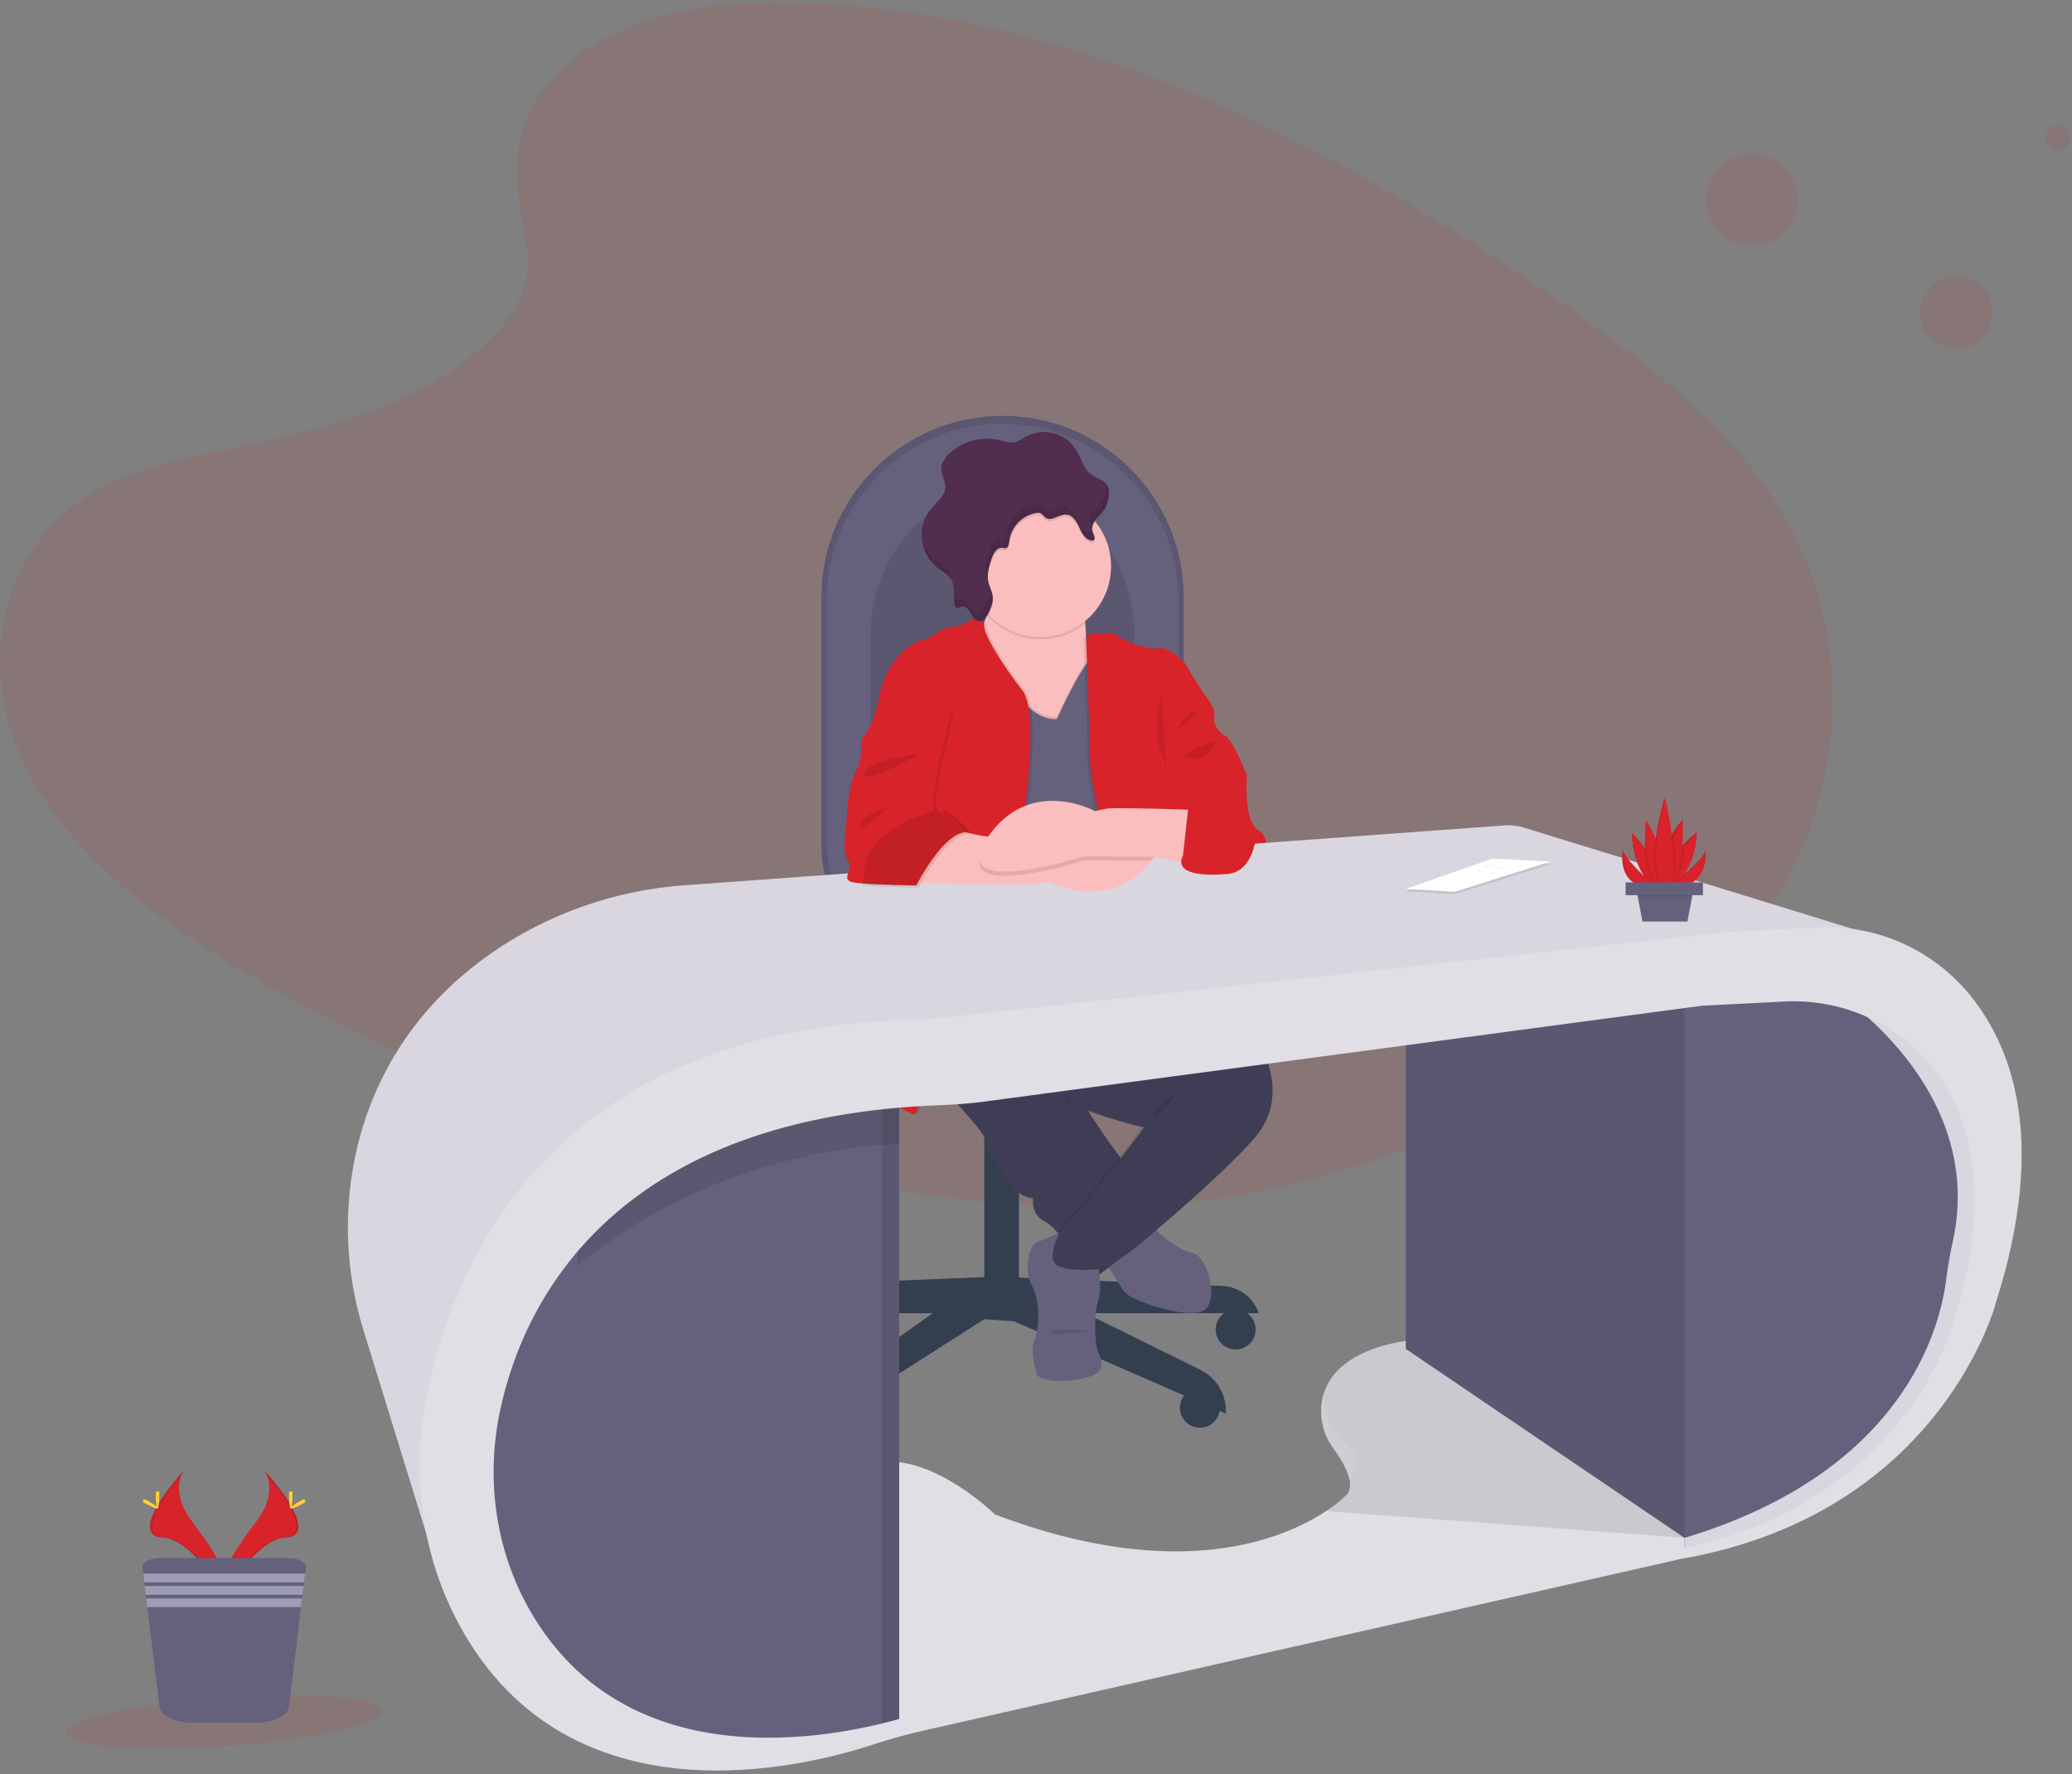 <svg xmlns="http://www.w3.org/2000/svg" width="292" height="250" viewBox="0 0 292 250">
    <rect x="0" y="0" width="292" height="250" fill="#808080" stroke="none"/>
    <g fill="none">
        <path fill="#D8232A" d="M79.752 9.198c8.763-7.8 22.518-9.399 35.037-8.778 39.327 1.953 74.829 20.94 105.537 42.417 11.1 7.773 22.059 16.152 29.277 26.859 14.7 21.795 10.332 51.987-10.095 69.939-6.948 6.111-15.375 10.8-24.021 14.943-15.378 7.383-31.971 13.308-49.425 15-12.447 1.2-25.047.225-37.419-1.452-34.572-4.695-68.505-15.063-96.945-32.799-12.474-7.779-24.231-17.451-29.373-30.036C-2.817 92.706.474 76.755 13.212 69.306c5.268-3.081 11.565-4.47 17.733-5.778 9.075-1.923 18.3-3.819 26.49-7.728 8.46-4.038 18.477-11.85 16.8-20.787-1.794-9.591-3.237-18.015 5.517-25.815z" opacity=".1"/>
        <path fill="#65617D" d="M115.761 84.114v35.271c-.002 4.19 1.661 8.21 4.625 11.172 2.963 2.963 6.983 4.626 11.173 4.623h21.06c3.766.002 7.378-1.493 10.04-4.157 2.662-2.663 4.155-6.276 4.15-10.042V84.114c0-14.097-11.427-25.524-25.524-25.524-14.097 0-25.524 11.427-25.524 25.524z"/>
        <path fill="#000" d="M115.761 84.114v35.271c-.002 4.19 1.661 8.21 4.625 11.172 2.963 2.963 6.983 4.626 11.173 4.623h21.06c3.766.002 7.378-1.493 10.04-4.157 2.662-2.663 4.155-6.276 4.15-10.042V84.114c0-14.097-11.427-25.524-25.524-25.524-14.097 0-25.524 11.427-25.524 25.524z" opacity=".1"/>
        <path fill="#65617D" d="M116.52 84.492v34.224c-.002 4.065 1.613 7.964 4.488 10.839 2.874 2.874 6.774 4.487 10.839 4.485h20.436c3.651.002 7.154-1.447 9.736-4.029 2.583-2.581 4.033-6.084 4.031-9.735V84.492c0-13.677-11.088-24.765-24.765-24.765-13.677 0-24.765 11.088-24.765 24.765z"/>
        <path fill="#000" d="M122.67 89.55v28.464c-.012 2.575.705 5.102 2.067 7.287 2.082 3.3 5.538 5.457 9.453 5.457h15.363c3.732 0 7.002-2.181 8.82-5.457 1.012-1.837 1.538-3.903 1.527-6V89.55c0-11.373-8.334-20.595-18.615-20.595-5.139 0-9.792 2.304-13.161 6.033-3.556 4.013-5.5 9.2-5.454 14.562z" opacity=".1"/>
        <circle cx="174.135" cy="187.326" r="2.817" fill="#333F4F"/>
        <circle cx="169.095" cy="198.348" r="2.817" fill="#333F4F"/>
        <circle cx="118.836" cy="200.343" r="2.817" fill="#333F4F"/>
        <circle cx="107.607" cy="185.964" r="2.817" fill="#333F4F"/>
        <path fill="#333F4F" d="M139.392 137.577H142.92V159.618H139.392z"/>
        <path fill="#333F4F" d="M139.392 156.051H142.92V159.621H139.392z" opacity=".1"/>
        <path fill="#333F4F" d="M138.711 156.888H143.601V181.344H138.711z" transform="rotate(-180 141.156 169.116)"/>
        <path fill="#333F4F" d="M108.219 181.185l32.013-1.311v5.142H103.08c.759-2.215 2.8-3.736 5.139-3.831zM172.248 181.185l-32.016-1.311v5.142h37.155c-.759-2.215-2.8-3.736-5.139-3.831z"/>
        <path fill="#333F4F" d="M143.604 180.399l25.557 12.6c2.207 1.092 3.603 3.342 3.6 5.805v.381l-29.85-13.014-4.2-.3-24.822 15.849c-.322-2.387.708-4.755 2.673-6.147l22.149-15.684 4.893.51z"/>
        <path fill="#333F4F" d="M139.395 137.577v2.376c.614.024 1.243.036 1.887.036.555 0 1.101 0 1.638-.027v-2.385h-3.525z" opacity=".1"/>
        <ellipse cx="141.282" cy="135.345" fill="#333F4F" rx="13.017" ry="3.807"/>
        <path fill="#333F4F" d="M128.379 135.342c.025.428.226.827.555 1.101.129.124.267.239.414.342 1.938 1.386 6.6 2.364 12.045 2.364s10.146-.987 12.075-2.385c.096-.066.188-.139.276-.216.388-.283.633-.721.669-1.2 0-2.1-5.826-3.807-13.02-3.807s-13.014 1.698-13.014 3.801z"/>
        <path fill="#333F4F" d="M128.379 135.342c.025.428.226.827.555 1.101.129.124.267.239.414.342 1.938 1.386 6.6 2.364 12.045 2.364s10.146-.987 12.075-2.385c.096-.066.188-.139.276-.216.388-.283.633-.721.669-1.2 0-2.1-5.826-3.807-13.02-3.807s-13.014 1.698-13.014 3.801z" opacity=".1"/>
        <path fill="#333F4F" d="M128.268 135.342c.024.428.225.827.555 1.101 1.659-.411 2.805-.756 2.805-.756s11.472.642 22.005.861c.388-.282.633-.721.669-1.2 0-2.1-5.826-3.807-13.02-3.807s-13.014 1.698-13.014 3.801z" opacity=".1"/>
        <path fill="#333F4F" d="M119.268 127.476c2.864 4.117 7.564 6.57 12.579 6.564h20.436c4.788.004 9.233-2.483 11.736-6.564h-44.751z" opacity=".1"/>
        <path fill="#333F4F" d="M128.379 135.342c.025.428.226.827.555 1.101.129.124.267.239.414.342 8.033.488 16.088.481 24.12-.021.096-.066.188-.139.276-.216.388-.283.633-.721.669-1.2 0-2.1-5.826-3.807-13.02-3.807s-13.014 1.698-13.014 3.801z" opacity=".1"/>
        <path fill="#333F4F" d="M116.679 134.994c16.413 2.073 33.021 2.073 49.434 0 .92.004 1.804-.359 2.456-1.008.652-.649 1.018-1.531 1.018-2.451 0-1.91-1.549-3.459-3.459-3.459h-49.449c-1.91 0-3.459 1.549-3.459 3.459 0 1.91 1.549 3.459 3.459 3.459z"/>
        <path fill="#65617D" d="M162.24 172.668s3.411 3.492 5.739 3.825c2.328.333 4.242 7.818.999 8.4-3.243.582-9.483-1.746-10.398-2.745-.915-.999-4.242-6.9-4.242-6.9l7.902-2.58z"/>
        <path fill="#3F3D56" d="M143.442 135.405s8.319 15.885 8.484 18.048c.165 2.163 7.236 11.328 7.236 11.328l-8.817 11.13s-1.164-2.829-3.159-3.828c-1.995-.999-1.581-3.243-1.581-3.243s-2.079 0-3.576-2.496c-1.497-2.496-3.327-4.989-3.327-6.063 0-1.074-10.98-12.393-10.98-12.393l.831-12.06 2.247-3.825 12.642 3.402z"/>
        <path fill="#000" d="M165.069 136.32l.072.063c1.008.9 12.321 10.926 12.321 11.163 0 .237 4.074 6.987-.999 12.81-5.073 5.823-16.719 15.387-16.719 15.387s-5.073 3.66-5.739 4.41c-.666.75-10.728 0-4.74-6.822 5.988-6.822 11.643-14.472 11.643-14.472s-9.981-2.4-10.644-4.074c-.663-1.674 13.14-22.458 13.14-22.458l1.665 3.993z" opacity=".1"/>
        <path fill="#3F3D56" d="M165.402 136.32l.072.063c1.008.9 12.321 10.926 12.321 11.163 0 .237 4.074 6.987-.999 12.81-5.073 5.823-16.719 15.387-16.719 15.387s-5.073 3.66-5.739 4.41c-.666.75-10.731 0-4.74-6.822s11.643-14.472 11.643-14.472-9.981-2.4-10.647-4.074c-.666-1.674-13.8-22.044-13.8-22.044l26.949-.414 1.659 3.993z"/>
        <path fill="#FBBEBE" d="M136.623 91.581l.996 9.066s10.23 4.077 10.482 3.993c.252-.084 6.819-6 5.739-9.9-.543-1.959-.792-4.677-.9-6.9-.108-2.223-.093-3.915-.093-3.915S137.958 78.6 139.29 82.26c.483 1.329.264 2.922-.21 4.41-.595 1.74-1.422 3.391-2.457 4.911z"/>
        <path fill="#000" d="M139.074 86.664c.09.105.183.204.276.3 3.598 3.813 9.532 4.19 13.584.864-.114-2.202-.093-3.915-.093-3.915s-14.889-5.325-13.557-1.665c.483 1.335.264 2.928-.21 4.416z" opacity=".1"/>
        <path fill="#FBBEBE" d="M136.623 79.785c.002 5.51 4.47 9.976 9.979 9.975 5.51 0 9.976-4.467 9.977-9.977 0-5.51-4.465-9.977-9.975-9.979-2.652-.017-5.2 1.03-7.076 2.905-1.876 1.875-2.922 4.424-2.905 7.076z"/>
        <path fill="#000" d="M148.932 100.983s3.9-8.664 5.241-8.664c1.341 0 3.414 44.817 3.414 44.817l-20.376.318-.834-23.529 4.155-20.844s3.741 8.223 8.4 7.902z" opacity=".1"/>
        <path fill="#000" d="M148.932 101.649s3.9-8.664 5.241-8.664c1.341 0 3.414 44.814 3.414 44.814l-23.121.351 1.911-23.559 4.161-20.859s3.735 8.238 8.394 7.917z" opacity=".1"/>
        <path fill="#65617D" d="M148.932 101.316s3.9-8.664 5.241-8.664c1.341 0 3.414 44.829 3.414 44.829l-23.121.351 1.911-23.559 4.161-20.859s3.735 8.223 8.394 7.902z"/>
        <path fill="#000" d="M152.724 89.931s.699-1.023 1.698-.69c.999.333 1.746-.582 2.745.333.999.915 4.989 2.163 5.739 1.746.75-.417 3.408 1.416 3.993 2.496s2.493 3.993 2.493 3.993 1.665 1.995 1.416 3.078c-.249 1.083.582 2.328 1.578 2.826.996.498 3 5.49 3 5.49s-.543 6.678 1.701 7.839c2.244 1.161.582 6.24.582 6.24l-10.608-2.517-3-6.822s1.164 19.965 2.577 21.792c1.413 1.827 1.581 3 1.581 3s-5.49 1.164-6.654 2.16c-1.164.996-4.242-.249-4.242-.249l-3-26.532s-1.08-4.992-1.08-7.569-.519-16.614-.519-16.614z" opacity=".1"/>
        <path fill="#D8232A" d="M153.057 89.931s.699-1.023 1.698-.69c.999.333 1.746-.582 2.745.333.999.915 4.989 2.163 5.739 1.746.75-.417 3.408 1.416 3.99 2.496.582 1.08 2.496 3.993 2.496 3.993s1.665 1.995 1.416 3.078c-.249 1.083.582 2.328 1.578 2.826.996.498 3 5.49 3 5.49s-.537 6.675 1.71 7.839c.561.3.879.939 1.038 1.749.645 3.258-2.028 6.24-5.349 6.138l-5.7-2.364-3-8.622s1.164 19.965 2.577 21.792c1.413 1.827 1.581 3 1.581 3s-5.49 1.164-6.654 2.16c-1.164.996-4.242-.249-4.242-.249l-3-26.532s-1.08-4.992-1.08-7.569-.543-16.614-.543-16.614z"/>
        <path fill="#000" d="M171.387 104.379s-.999 2.745-3.744 2.496c-2.745-.249 3.744-2.496 3.744-2.496zM168.729 100.221s-1.83.333-2.496 1.911c-.666 1.578 2.496-1.911 2.496-1.911zM163.587 97.392c0 .333-1.167 6.156 0 8.568s.996 5.241.996 5.241l-.996-13.809zM139.02 87.927s-.651-.765-1.317-.681c-.666.084-1.08.498-1.914.831-.834.333-2.826.417-2.826.666 0 .249-1.749 1.248-2.913 1.5-1.164.252-4.824 2.745-5.739 7.569s-2.496 6.237-2.496 6.237l8.817 4.332s-6.819 28.944-7.65 31.023c-.831 2.079-.9 14.4-.9 14.4s5.4 2.4 6.819 3.159c1.419.759.831-7.152 3.744-11.727 2.913-4.575 6.237-11.229 6.237-11.229l5.058-14.226s3.246-18.963.501-22.458c-2.745-3.495-5.67-8.142-5.421-9.396z" opacity=".1"/>
        <path fill="#D8232A" d="M138.687 87.927s-.651-.765-1.317-.681c-.666.084-1.08.498-1.914.831-.834.333-2.826.417-2.826.666 0 .249-1.746 1.248-2.913 1.5-1.167.252-4.83 2.742-5.73 7.566-.9 4.824-2.493 6.237-2.493 6.237l8.793 4.335s-6.819 28.944-7.65 31.023c-.831 2.079-.9 14.4-.9 14.4s5.4 2.4 6.819 3.159c1.419.759.831-7.182 3.741-11.745 2.91-4.563 6.237-11.229 6.237-11.229l5.073-14.208s3.246-18.963.501-22.458c-2.745-3.495-5.67-8.142-5.421-9.396z"/>
        <path fill="#000" d="M120.651 124.341c.246.039.561.078.924.111 2.664.243 7.893.3 7.893.3s3.9-7.737 7.236-7.5c0 0-3.078-3.492-4.323-3.075-.21.069-.342-.084-.405-.384-.333-1.5.819-6.6.819-6.6l1.581-6.9-9.15 2.244c-.831.168-3.411 1.5-3.411 1.5s-.081 3.576-.747 4.41c-.666.834-1.413 4.824-1.332 5.82.081.996-.915 5.658.084 6.9s-1.233 2.841.831 3.174z" opacity=".1"/>
        <path fill="#65617D" d="M154.836 178.821s.501 2.745-.081 4.5-.501 5.574-.084 6.9c.417 1.326 1.83 3.159-1.995 3.99-3.825.831-6.405.084-6.573-.582-.168-.666-.996-3.327-.333-4.824.663-1.497.9-5.4-.333-7.653-1.233-2.253-.414-5.739.75-6.153 1.164-.414 3.162-1.332 3.162-1.332s-2.163 3.9-.168 4.743c1.995.843 5.655.411 5.655.411z"/>
        <path fill="#000" d="M136.623 79.785c-.006 2.55.971 5.003 2.727 6.852.01-.015.017-.031.024-.048.3-.633.579-1.29.555-1.983-.027-.837-.51-1.593-.666-2.421-.195-1.044.147-2.1.483-3.114.246-.738.723-1.635 1.5-1.545.15.038.304.057.459.054.411-.063.495-.6.543-1.014.256-1.996 1.778-3.595 3.759-3.948.219-.049.447-.033.657.045.3.129.447.441.708.621.843.585 1.917-.534 2.943-.447.873.072 1.404.963 1.764 1.761.36.798.807 1.707 1.662 1.893.136.04.282.024.405-.045.264-.195.081-.6-.054-.9-.351-.792-.117-1.419.3-1.983-2.645-3.313-7.095-4.592-11.096-3.19-4.001 1.401-6.68 5.179-6.679 9.418l.006-.006z" opacity=".1"/>
        <path fill="#512E4E" d="M154.086 75.207c.135.3.321.714.051.9-.122.07-.268.087-.402.045-.855-.183-1.305-1.095-1.665-1.893-.36-.798-.9-1.689-1.761-1.761-1.026-.087-2.1 1.032-2.946.447-.258-.18-.417-.492-.705-.621-.21-.077-.439-.092-.657-.042-1.981.352-3.505 1.95-3.762 3.945-.042.411-.129.951-.54 1.014-.155.003-.31-.015-.459-.054-.774-.09-1.248.804-1.5 1.542-.336 1.011-.678 2.073-.483 3.117.156.828.639 1.584.666 2.424.021.69-.27 1.35-.555 1.98-.285.63-.756 1.368-1.44 1.278-.564-.072-.873-.669-1.143-1.17-.27-.501-.756-1.035-1.302-.879-.246.072-.498.279-.72.153-.117-.087-.193-.218-.21-.363-.267-1.161.117-2.469-.45-3.519-.435-.807-1.317-1.245-2.034-1.818-1.234-.986-2.014-2.43-2.163-4.003-.149-1.572.347-3.137 1.374-4.337.768-.9 1.872-1.692 1.935-2.871.045-.9-.561-1.725-.567-2.625-.006-.9.555-1.656 1.2-2.253 1.88-1.72 4.483-2.406 6.966-1.836.645.156 1.293.396 1.95.315.765-.096 1.401-.6 2.1-.954 2.362-1.109 5.18-.348 6.663 1.8.786 1.227 1.095 2.826 2.271 3.687.771.564 1.881.777 2.307 1.632.255.516.183 1.125.105 1.692-.12.933-.57 1.792-1.266 2.424-.723.744-1.338 1.521-.858 2.604z"/>
        <g fill="#000" opacity=".1">
            <path d="M2.958.819C2.88.593 2.821.361 2.781.126c.078.226.137.458.177.693zM24.018 8.181c-.042-.153-.097-.301-.165-.444-.48-1.086.135-1.86.852-2.586.695-.633 1.142-1.492 1.263-2.424.04-.254.064-.51.072-.768.059.075.111.156.156.24.255.516.183 1.125.105 1.692-.12.933-.57 1.792-1.266 2.424-.546.561-1.032 1.143-1.017 1.866zM5.256 18.021c.546-.159 1.032.381 1.302.879s.579 1.098 1.143 1.17c.684.087 1.155-.651 1.44-1.278.285-.627.579-1.29.555-1.98-.004-.083-.012-.166-.024-.249.195.448.316.926.357 1.413.021.69-.27 1.35-.555 1.98-.285.63-.756 1.368-1.44 1.278-.564-.072-.873-.669-1.143-1.17-.27-.501-.756-1.035-1.302-.879-.246.072-.498.279-.72.153-.117-.087-.193-.218-.21-.363-.056-.26-.089-.526-.099-.792.216.096.462-.102.696-.162zM1.842 12.474c.717.573 1.602 1.011 2.037 1.818.175.35.277.734.3 1.125-.441-.78-1.305-1.215-2.01-1.779-1.107-.892-1.853-2.155-2.1-3.555.374.937.985 1.76 1.773 2.391zM9.345 15.414c-.133-.333-.238-.676-.315-1.026-.195-1.044.147-2.1.483-3.117.246-.738.723-1.632 1.5-1.542.15.038.304.057.459.054.411-.063.498-.6.54-1.017.26-1.994 1.783-3.589 3.762-3.942.218-.051.447-.036.657.042.3.129.447.441.705.621.846.6 1.92-.534 2.946-.447.87.072 1.404.963 1.764 1.761.36.798.81 1.707 1.662 1.893.134.042.28.025.402-.045.08-.059.128-.15.132-.249.027.175.077.346.15.507.135.3.321.714.051.9-.122.07-.268.087-.402.045-.855-.183-1.305-1.095-1.665-1.893-.36-.798-.9-1.689-1.761-1.761-1.026-.087-2.1 1.032-2.946.447-.258-.18-.417-.492-.705-.621-.21-.077-.439-.092-.657-.042-1.981.352-3.505 1.95-3.762 3.945-.042.411-.129.951-.54 1.014-.155.003-.31-.015-.459-.054-.774-.09-1.248.804-1.5 1.542-.321.972-.642 1.986-.501 2.985z" transform="translate(129.9 66.3)"/>
        </g>
        <path fill="#000" d="M121.587 124.452c2.664.243 7.893.3 7.893.3s3.9-7.737 7.236-7.5c0 0-3.078-3.492-4.323-3.075-.21.069-.342-.084-.405-.384-3.258.996-9.468 3.429-10.077 7.701-.174 1.164-.279 2.136-.324 2.958z" opacity=".1"/>
        <path fill="#D8232A" d="M121.242 124.452c2.664.243 7.893.3 7.893.3s3.9-7.737 7.236-7.5c0 0-3.075-3.492-4.323-3.075-.21.069-.339-.084-.405-.384-3.258.996-9.468 3.429-10.077 7.701-.162 1.164-.264 2.136-.324 2.958z"/>
        <path fill="#000" d="M144.606 146.715s-7.5-1.83-8.649-.831c-1.149.999 8.649.831 8.649.831zM166.065 153.87s-3.159 1.83-3.492 3.327c-.333 1.497 3.492-3.327 3.492-3.327zM153.423 187.581s-4.326-.666-5.433.054c-1.107.72 5.433-.054 5.433-.054z" opacity=".1"/>
        <path fill="#E1DEE5" d="M110.208 245.643s16.764-.9 20.85-3.3c4.086-2.4 9.87-2.4 9.9-2.4l66.75-14.562 27.75-6.6 4.95-.651-16.35-18.708-.498-.216-24.102-10.425s-10.8.6-12.933 7.638c-.146.496-.247 1.004-.3 1.518-.224 2.194.384 4.392 1.704 6.159.852 1.167 1.899 2.817 2.229 4.275.186.822.144 1.581-.3 2.16-.9.893-1.894 1.687-2.964 2.367-5.877 3.9-20.733 10.326-46.686.483 0 0-11.1-10.95-19.5-6.3-8.4 4.65-10.5 38.562-10.5 38.562z"/>
        <path fill="#000" d="M190.146 208.383c.186.822.144 1.581-.3 2.16-.9.893-1.894 1.687-2.964 2.367l50.526 3.771-13.848-17.475-24.102-10.425s-10.8.6-12.933 7.638c-.146.496-.247 1.004-.3 1.518-.224 2.194.384 4.392 1.704 6.159.84 1.185 1.887 2.829 2.217 4.287z" opacity=".1"/>
        <path fill="#65617D" d="M239.508 139.593L198.108 140.493 198.108 190.05 237.408 216.693 246.858 207.993 244.908 179.193 246.858 152.343z"/>
        <path fill="#D9D6DF" d="M263.058 131.481l-48.336-14.883c-.873-.269-1.79-.37-2.7-.3l-115.47 8.43c-9.877.676-19.383 4.03-27.498 9.699-7.473 5.271-14.874 13.362-18.3 25.611-2.47 9.041-2.29 18.601.519 27.543l10.185 33s-7.65-71.7 68.7-75.3l132.9-13.8z"/>
        <path fill="#FFF" d="M187.917 204.108c.852 1.167 1.899 2.817 2.229 4.275 1.308-1.515 1.59-3.225-.3-4.59-2.367-1.722-3.156-4.71-3.333-7.362-.146.496-.247 1.004-.3 1.518-.224 2.194.384 4.392 1.704 6.159z" opacity=".1"/>
        <path fill="#65617D" d="M66.708 212.181l5.7 19.35 12.9 12.6 16.2 3.3 25.2-4.5v-89.55s-4.35-2.85-4.8-2.85c-.45 0-12.6 1.95-12.6 1.95l-27.51 19.731-1.14.819-12.3 18.3-1.65 20.85z"/>
        <path fill="#65617D" d="M126.708 149.643L126.708 242.943 124.278 243.378 124.278 149.643z"/>
        <path fill="#000" d="M239.508 139.593L198.108 140.493 198.108 190.05 237.408 216.693 246.858 207.993 244.908 179.193 246.858 152.343zM126.708 149.643L126.708 242.943 124.278 243.378 124.278 149.643z" opacity=".1"/>
        <path fill="#000" d="M81.258 178.443c18-14.79 38.01-16.965 45.45-17.235v-7.827s-4.35-2.85-4.8-2.85c-.45 0-12.6 1.95-12.6 1.95l-27.51 19.731-.54 6.231z" opacity=".1"/>
        <path fill="#65617D" d="M281.358 170.481s-1.857 4.908-3.849 10.623c-1.764 5.079-3.636 10.8-4.401 14.277-.3 1.329-1.053 2.7-2.118 4.041-4.857 6.165-16.05 12.138-17.982 14.259-2.355 2.586-15.6 4.449-15.6 4.449v-79.587l8.85-2.85h11.25l14.55 6.6 7.5 11.1 1.8 17.088z"/>
        <path fill="#FBBEBE" d="M126.987 123.927c.582.708 18.258.873 19.173.666l1.662-.375s8.532 4.593 14.4-2.922c.252-.321.498-.663.738-1.029 5.865-8.94-13.683-2.4-13.683-2.4s-7.485.042-9.399.042h-.198c-1.989-.081-5.955-1.287-5.955-1.287s-7.317 6.6-6.738 7.305z"/>
        <path fill="#000" d="M152.787 121.233s7.485.042 9.399.063h.045c.252-.321.498-.663.738-1.029 5.865-8.94-13.683-2.4-13.683-2.4s-7.485.042-9.399.042h-.198c-.189.246-.375.504-.558.777-5.967 8.862 13.656 2.547 13.656 2.547z" opacity=".1"/>
        <path fill="#FBBEBE" d="M168.321 122.055s-4.227-1.338-6.141-1.359c-1.914-.021-9.399-.06-9.399-.06s-19.617 6.3-13.656-2.565 15.183-3.783 15.183-3.783l1.665-.357c.918-.198 18.6.165 19.164.879.564.714-6.816 7.245-6.816 7.245z"/>
        <path fill="#D8232A" d="M177.087 117.042s-.12 5.769-4.119 6.099c-8.4.687-6.264-2.559-6.264-2.559l.726-6.462 3.957-3.582s1.737.798 1.962.663c.225-.135 3.738 5.841 3.738 5.841zM120.318 124.341c.246.039.561.078.924.111 2.664.243 7.893.3 7.893.3s3.9-7.737 7.236-7.5c0 0-3.075-3.492-4.323-3.075-.21.069-.339-.084-.405-.384-.33-1.5.819-6.6.819-6.6l1.581-6.9-9.156 2.256c-.831.168-3.408 1.5-3.408 1.5s-.084 3.576-.75 4.41c-.666.834-1.413 4.824-1.332 5.82.081.996-.915 5.658.084 6.9s-1.242 2.829.837 3.162z"/>
        <path fill="#000" d="M129.717 106.209s-7.65.831-7.983 2.745c-.333 1.914 7.983-2.745 7.983-2.745zM125.142 113.694c-.498.168-3.408.915-3.99 2.664-.582 1.749 3.99-2.664 3.99-2.664zM121.587 124.761c2.664.243 7.893.3 7.893.3s3.9-7.737 7.236-7.5c0 0-3.078-3.492-4.323-3.075-.21.069-.342-.084-.405-.384-3.258.996-9.468 3.429-10.077 7.701-.174 1.164-.279 2.136-.324 2.958z" opacity=".1"/>
        <circle cx="246.897" cy="28.161" r="6.489" fill="#D8232A" opacity=".1"/>
        <circle cx="275.697" cy="44.061" r="5.103" fill="#D8232A" opacity=".1"/>
        <circle cx="289.971" cy="19.47" r="1.8" fill="#D8232A" opacity=".1"/>
        <path fill="#D8232A" d="M37.245 207.156s2.139 2.799-.987 7.023-5.7 7.8-4.665 10.428c0 0 4.719-7.848 8.562-7.956 3.843-.108 1.332-4.77-2.91-9.495z"/>
        <path fill="#000" d="M37.245 207.156c.187.27.334.565.438.876 3.747 4.404 5.745 8.514 2.142 8.619-3.357.096-7.383 6.096-8.346 7.611.03.117.068.233.114.345 0 0 4.719-7.848 8.562-7.956 3.843-.108 1.332-4.77-2.91-9.495z" opacity=".1"/>
        <path fill="#FFD037" d="M41.223 210.723c0 .984-.111 1.782-.246 1.782s-.246-.798-.246-1.782.138-.522.273-.522.219-.465.219.522z"/>
        <path fill="#FFD037" d="M42.588 211.899c-.864.471-1.617.756-1.683.636-.066-.12.582-.6 1.449-1.071.867-.471.522-.129.6 0 .078.129.501-.036-.366.435z"/>
        <path fill="#D8232A" d="M25.938 207.156s-2.139 2.799.987 7.023 5.7 7.8 4.668 10.428c0 0-4.722-7.848-8.562-7.956-3.84-.108-1.32-4.77 2.907-9.495z"/>
        <path fill="#000" d="M25.938 207.156c-.187.27-.334.565-.438.876-3.747 4.404-5.745 8.514-2.142 8.619 3.357.096 7.383 6.096 8.349 7.611-.032.117-.07.232-.114.345 0 0-4.722-7.848-8.562-7.956-3.84-.108-1.32-4.77 2.907-9.495z" opacity=".1"/>
        <path fill="#FFD037" d="M21.96 210.723c0 .984.111 1.782.246 1.782s.246-.798.246-1.782-.138-.522-.273-.522-.219-.465-.219.522z"/>
        <path fill="#FFD037" d="M20.595 211.899c.864.471 1.617.756 1.683.636.066-.12-.582-.6-1.449-1.071-.867-.471-.522-.129-.6 0-.078.129-.501-.036.366.435z"/>
        <ellipse cx="31.571" cy="242.594" fill="#D8232A" opacity=".1" rx="22.38" ry="3.435" transform="rotate(-4.05 31.57 242.594)"/>
        <path fill="#65617D" d="M43.11 220.836l-.108.873-.15 1.236-.06.513-.15 1.236-.066.516-.15 1.233-1.713 14.04c-.153 1.254-2.199 2.229-4.671 2.229h-8.901c-2.472 0-4.515-.975-4.668-2.229l-1.716-14.04-.15-1.233-.063-.516-.153-1.236-.06-.513-.15-1.236-.108-.873c-.087-.711 1.023-1.308 2.421-1.308h18.198c1.395 0 2.505.597 2.418 1.308z"/>
        <path fill="#9D9CB5" d="M43.002 221.712L42.852 222.945 20.328 222.945 20.178 221.712zM42.789 223.461L42.639 224.697 20.544 224.697 20.391 223.461zM42.573 225.21L42.423 226.443 20.757 226.443 20.607 225.21z"/>
        <path fill="#000" d="M210.339 121.332L218.535 121.749 205.026 126.003 198.108 125.604z" opacity=".1"/>
        <path fill="#FFF" d="M210.336 120.975L218.532 121.395 205.02 125.649 198.102 125.247z"/>
        <path fill="#D3DAE1" d="M209.37 121.905c.321-.141.669.114 1.014.174.198.036.402 0 .6.03.402.048.804.3 1.2.171l-2.814-.375zM208.95 122.157c.321-.141.669.114 1.014.174.198.036.402 0 .6.03.402.048.804.3 1.185.168l-2.799-.372zM207.987 122.661c.321-.141.669.114 1.017.174.195.036.399 0 .6.03.402.048.804.3 1.2.168l-2.817-.372z"/>
        <path fill="#D8232A" d="M228.711 119.727s-1.026 4.776 3.537 5.34l.282-.528s-3.543-3.327-3.819-4.812z"/>
        <path fill="#D8232A" d="M233.982 124.503l-1.062.225-.105.021s-2.832-2.298-2.796-7.428c.378.756.832 1.473 1.353 2.139 1.122 1.485 2.397 3.468 2.61 5.043z"/>
        <path fill="#D8232A" d="M234.339 124.995c-.17.109-.379.135-.57.072-2.724-.636-1.8-9.513-1.8-9.513.15.072.315 1.2.942 2.658 1.095 2.562 2.304 6.138 1.428 6.783zM240.387 119.727s.177 4.776-4.386 5.34l-.282-.528s4.368-3.327 4.668-4.812z"/>
        <path fill="#D8232A" d="M239.073 117.321c.036 5.13-3.642 7.428-3.642 7.428l-.108-.021-1.059-.225c.21-1.575 1.5-3.558 2.607-5.043.635-.808 1.376-1.527 2.202-2.139z"/>
        <path fill="#D8232A" d="M235.308 124.53c-.163.198-.368.357-.6.465-.072.032-.148.056-.225.072-.669.159-.9-.327-.864-1.146.063-1.464.981-3.999 1.8-5.895.394-.933.976-1.774 1.71-2.472 0 0-.042 6.927-1.821 8.976z"/>
        <path fill="#D8232A" d="M234.546 112.44s-3.042 10.8-.423 12.417c2.619 1.617 1.095-11.46.423-12.417z"/>
        <path fill="#000" d="M228.711 119.727s-1.026 4.776 3.537 5.34l.282-.528s-3.543-3.327-3.819-4.812z" opacity=".1"/>
        <path fill="#000" d="M233.982 124.503l-1.062.225-.105.021s-2.832-2.298-2.796-7.428c.378.756.832 1.473 1.353 2.139 1.122 1.485 2.397 3.468 2.61 5.043z" opacity=".1"/>
        <path fill="#000" d="M234.339 124.995c-.17.109-.379.135-.57.072-2.724-.636-1.8-9.513-1.8-9.513.15.072.315 1.2.942 2.658 1.095 2.562 2.304 6.138 1.428 6.783zM240.387 119.727s.177 4.776-4.386 5.34l-.282-.528s4.368-3.327 4.668-4.812z" opacity=".1"/>
        <path fill="#000" d="M239.073 117.321c.036 5.13-3.642 7.428-3.642 7.428l-.108-.021-1.059-.225c.21-1.575 1.5-3.558 2.607-5.043.635-.808 1.376-1.527 2.202-2.139z" opacity=".1"/>
        <path fill="#000" d="M235.308 124.53c-.163.198-.368.357-.6.465-.072.032-.148.056-.225.072-.669.159-.9-.327-.864-1.146.063-1.464.981-3.999 1.8-5.895.394-.933.976-1.774 1.71-2.472 0 0-.042 6.927-1.821 8.976z" opacity=".1"/>
        <path fill="#000" d="M234.546 112.44s-3.042 10.8-.423 12.417c2.619 1.617 1.095-11.46.423-12.417z" opacity=".1"/>
        <path fill="#D8232A" d="M228.711 119.727s-.6 4.776 3.96 5.34l.282-.528s-3.966-3.327-4.242-4.812z"/>
        <path fill="#D8232A" d="M234.405 124.503l-1.062.225-.105.021s-3.255-2.298-3.219-7.428c0 0 .834.9 1.776 2.139 1.122 1.485 2.397 3.468 2.61 5.043z"/>
        <path fill="#000" d="M234.405 124.503l-1.062.225c-1.005-.885-1.404-3.189-1.548-5.268 1.122 1.485 2.397 3.468 2.61 5.043z" opacity=".1"/>
        <path fill="#D8232A" d="M234.765 124.995c-.17.109-.38.135-.573.072-2.724-.636-2.226-9.513-2.226-9.513.15.072.741 1.2 1.365 2.658 1.101 2.562 2.307 6.138 1.434 6.783zM240.387 119.727s.6 4.776-3.96 5.34l-.282-.528s3.942-3.327 4.242-4.812z"/>
        <path fill="#D8232A" d="M239.073 117.321c.036 5.13-3.219 7.428-3.219 7.428l-.105-.021-1.062-.225c.21-1.575 1.5-3.558 2.61-5.043.942-1.245 1.776-2.139 1.776-2.139z"/>
        <path fill="#000" d="M237.297 119.46c-.138 1.938-.492 4.071-1.353 5.07-.06.07-.126.137-.195.198l-1.062-.225c.21-1.575 1.5-3.558 2.61-5.043z" opacity=".1"/>
        <path fill="#D8232A" d="M235.731 124.53c-.162.199-.367.358-.6.465-.071.031-.146.055-.222.072-.672.159-.9-.327-.867-1.146.066-1.464.984-3.999 1.8-5.895.6-1.368 1.143-2.4 1.287-2.472 0 0 .384 6.927-1.398 8.976z"/>
        <path fill="#000" d="M234.765 124.995c-.155-.001-.305-.05-.432-.138-1.281-.798-1.308-3.795-1.002-6.645 1.101 2.562 2.307 6.138 1.434 6.783z" opacity=".1"/>
        <path fill="#000" d="M235.731 124.53c-.147.318-.345.486-.6.465-.13-.019-.253-.066-.363-.138-.333-.23-.586-.557-.726-.936.066-1.464.984-3.999 1.8-5.895.294 2.631.393 5.424-.111 6.504z" opacity=".1"/>
        <path fill="#D8232A" d="M234.546 112.44s-2.616 10.8 0 12.417c2.616 1.617.672-11.46 0-12.417z"/>
        <path fill="#65617D" d="M238.65 125.388L238.467 126.342 237.801 129.843 231.468 129.843 230.802 126.342 230.619 125.388z"/>
        <path fill="#000" d="M238.65 125.388L238.467 126.342 230.802 126.342 230.619 125.388z" opacity=".1"/>
        <path fill="#65617D" d="M229.098 124.326H239.991V126.129H229.098z"/>
        <path fill="#D9D6DF" d="M258.408 139.581s21.528 13.5 16.818 35.22c-.384 1.773-.717 3.552-.936 5.349-.861 7.038-6.027 27.231-36.882 36.531v2.1l13.089-3.651 8.886-4.899 6.783-6.087 8.292-10.113 3.849-8.25 1.41-10.866.801-12.408-1.983-10.626-4.677-6.921-5.7-4.434-9.75-.945z"/>
        <path fill="#E1DEE5" d="M60.006 197.526c-2.034 10.8-.456 22.035 4.854 31.668 15.483 28.086 48.387 19.821 58.095 16.635 2.31-.759 4.65-1.416 7.02-1.953l106.932-24.234c36.801-6.399 44.4-36.201 44.4-36.201 7.287-22.986 2.292-36.378-4.302-43.968-5.291-6.02-13.061-9.267-21.063-8.802l-12.684.672-112.749 12.3c-52.707.564-66.786 34.113-70.503 53.883zm10.443 1.353c3.555-16.998 17.499-41.652 62.346-43.173 2.058-.072 4.113-.252 6.156-.525l100.836-13.47 11.676-.6c8.772-.441 17.238 3.642 22.101 10.953 4.644 6.987 7.155 18 1.41 35.121 0 0-7.029 26.016-41.061 31.605l-98.769 21.15c-2.247.48-4.467 1.068-6.66 1.746-8.958 2.766-38.745 9.78-53.214-13.776-5.319-8.661-6.903-19.083-4.821-29.031z"/>
    </g>
</svg>
